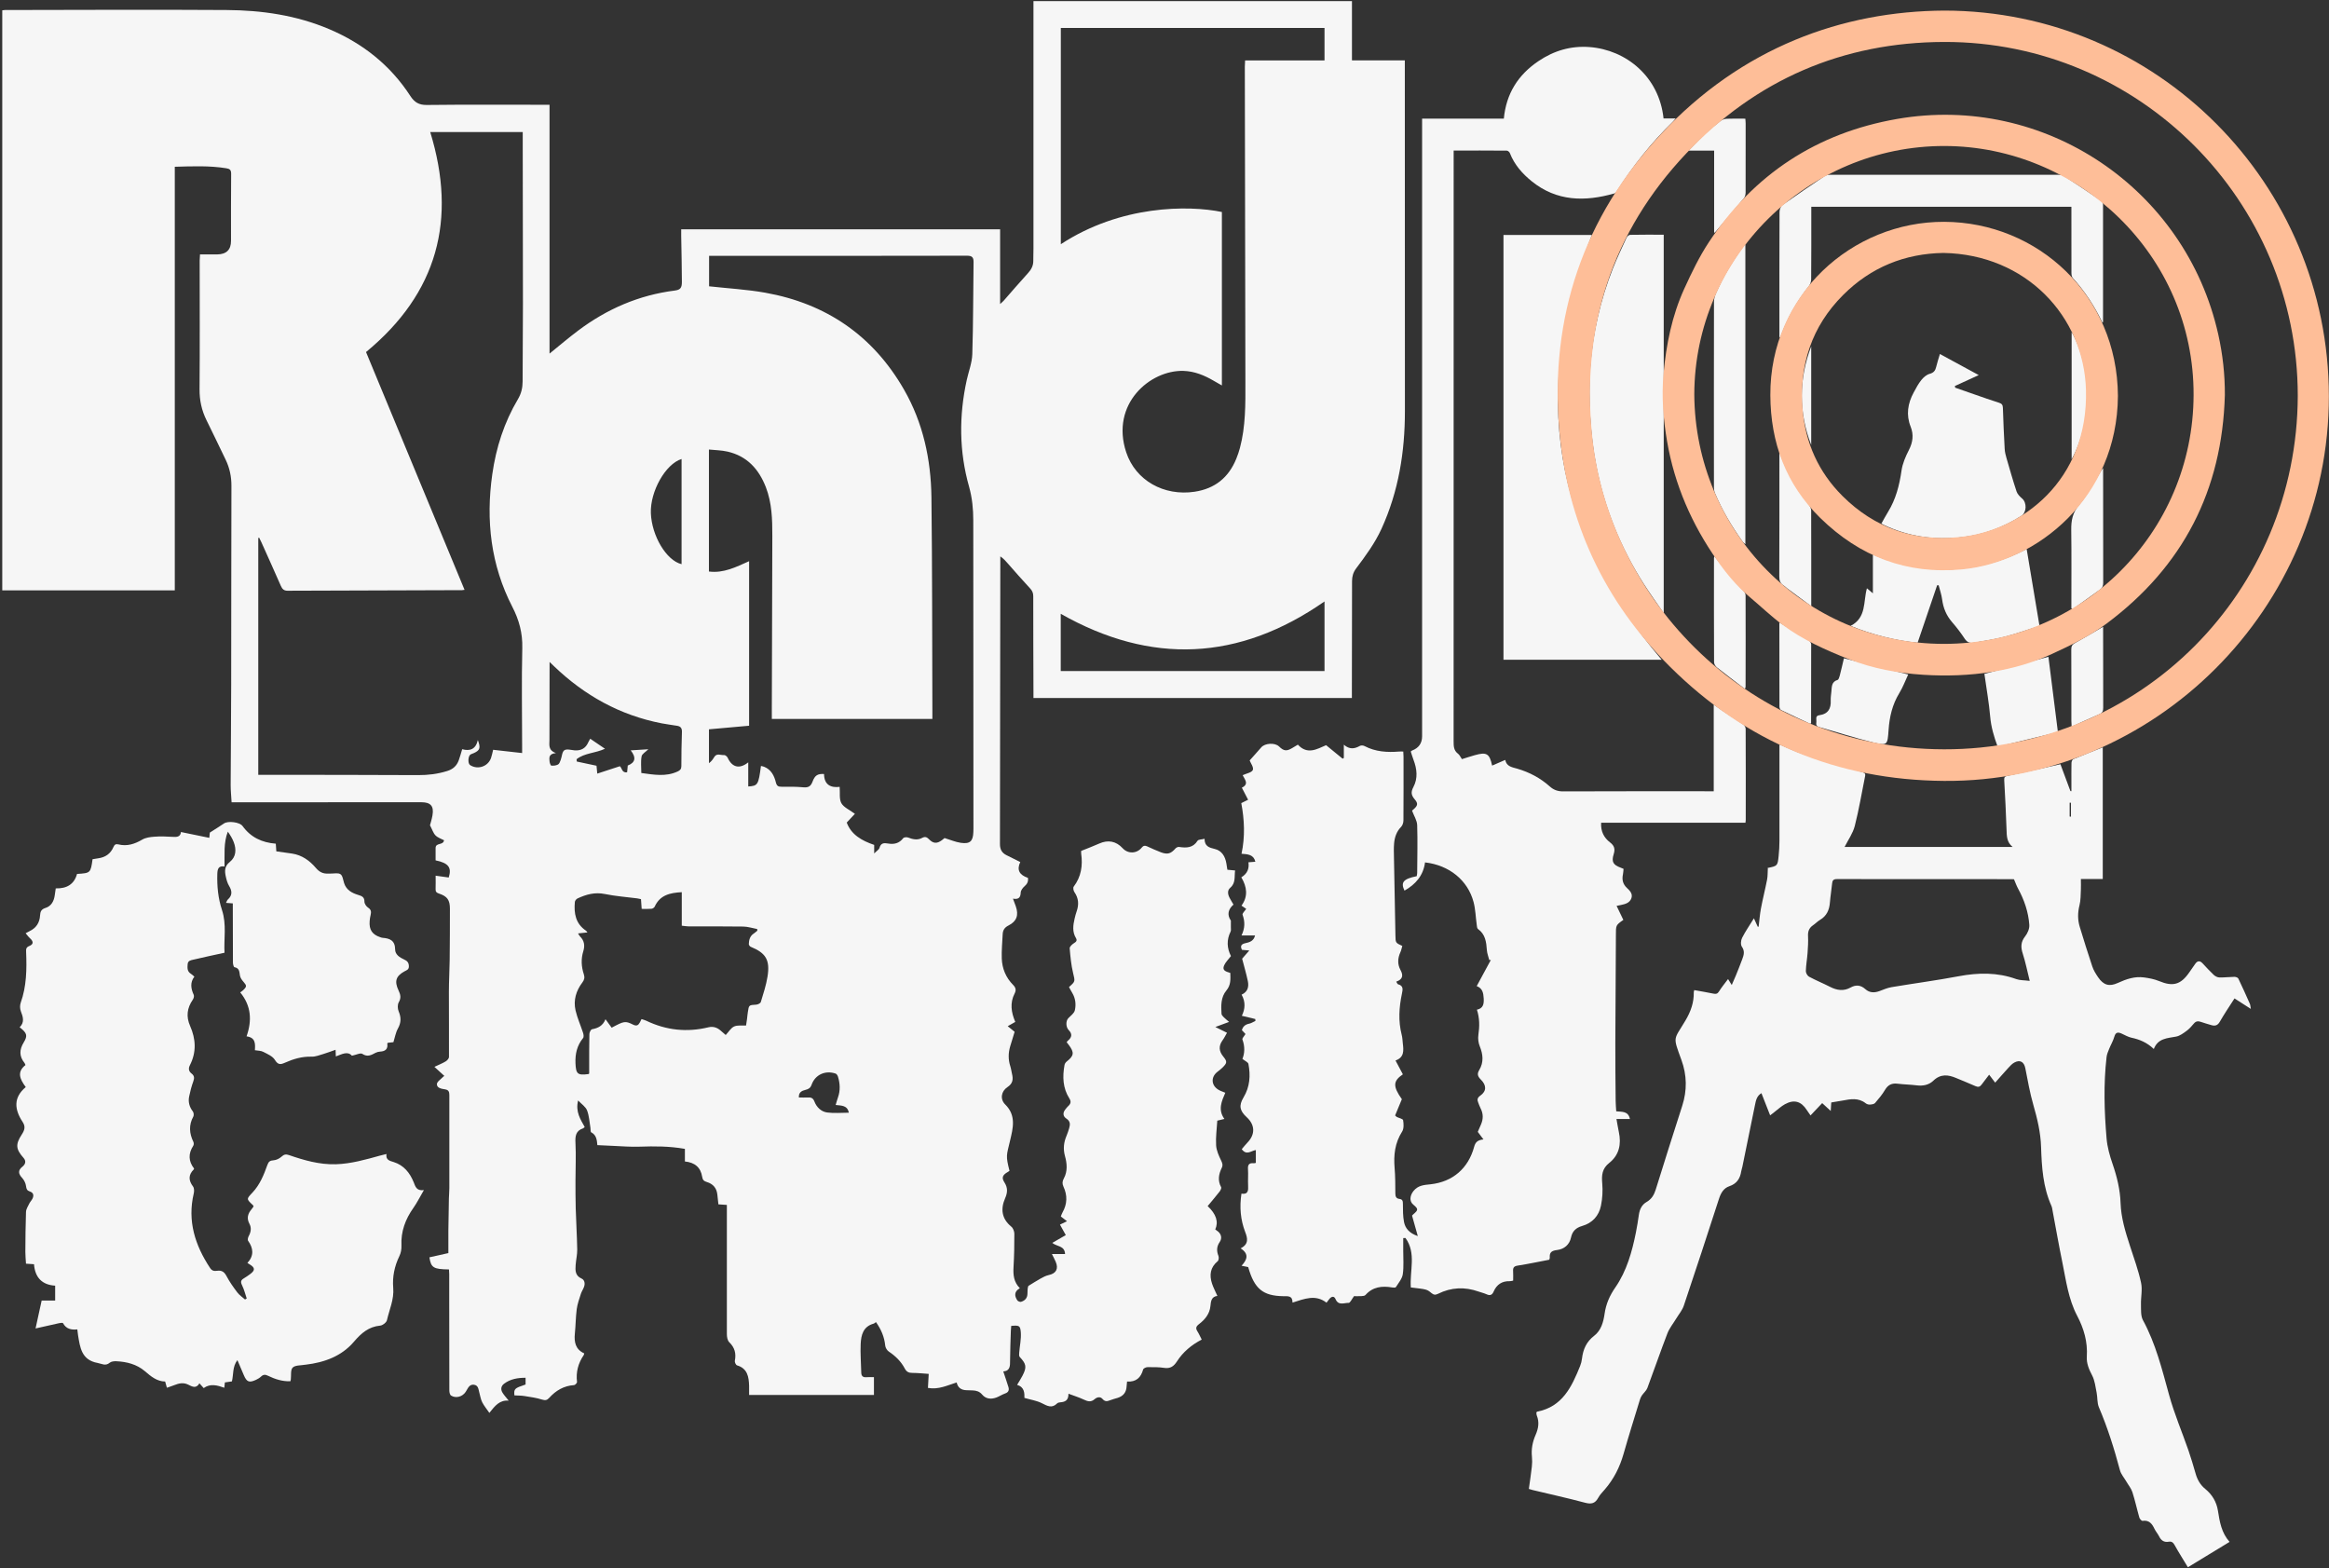 <svg width="961" height="647" viewBox="0 0 961 647" fill="none" xmlns="http://www.w3.org/2000/svg">
<rect x="0" y="0" width="961" height="647" fill="#333333" stroke="none"/>
<g clip-path="url(#clip0_1129_16822)">
<path d="M226.751 43.192V145.892C230.794 142.628 234.586 139.38 238.579 136.385C250.442 127.483 263.646 121.745 278.428 119.877C280.626 119.591 281.364 118.884 281.364 116.36C281.347 109.965 281.179 103.587 281.079 97.193C281.079 96.385 281.079 95.594 281.079 94.618H412.67V125.447C413.442 124.723 413.811 124.437 414.13 124.084C417.452 120.314 420.707 116.477 424.113 112.759C425.506 111.244 426.395 109.645 426.361 107.559C426.345 105.943 426.429 104.328 426.429 102.712C426.429 69.545 426.429 36.377 426.429 3.226V0.467H557.852V24.901H579.664C579.664 25.759 579.664 26.466 579.664 27.189C579.664 74.677 579.681 122.165 579.698 169.67C579.698 186.464 577.08 202.72 570.067 218.117C567.332 224.108 563.473 229.342 559.564 234.541C558.356 236.157 557.886 237.823 557.886 239.775C557.886 254.836 557.836 269.913 557.819 284.974C557.819 285.917 557.819 286.842 557.819 288.003H426.429C426.429 286.909 426.429 286.119 426.429 285.328C426.395 272.202 426.328 259.093 426.345 245.967C426.345 244.571 425.892 243.645 424.935 242.652C421.865 239.371 418.929 235.972 415.959 232.606C415.036 231.563 414.147 230.486 412.754 229.56C412.754 230.183 412.754 230.822 412.754 231.445C412.721 270.401 412.687 309.341 412.603 348.297C412.603 350.485 413.425 351.898 415.271 352.824C417.167 353.783 419.096 354.725 420.992 355.668C419.482 358.82 420.534 360.997 424.147 362.197C424.365 363.611 423.912 364.671 422.771 365.647C422.016 366.286 421.211 367.346 421.177 368.255C421.093 370.308 420.321 371.2 417.972 370.779C418.425 372.008 418.794 372.967 419.147 373.943C420.405 377.578 419.55 380.119 416.127 381.852C414.516 382.66 413.811 383.77 413.727 385.453C413.576 388.802 413.241 392.15 413.358 395.482C413.509 399.639 415.053 403.358 418.023 406.353C419.096 407.447 419.399 408.457 418.66 409.904C416.647 413.791 417.234 417.712 418.929 421.633C417.922 422.205 417.066 422.693 415.808 423.4C416.831 424.224 417.637 424.881 418.66 425.705C418.09 427.556 417.419 429.643 416.815 431.746C416.026 434.456 415.976 437.165 416.865 439.891C417.201 440.901 417.318 441.994 417.57 443.038C418.107 445.259 417.989 447.009 415.707 448.524C413.073 450.257 412.57 453.538 414.784 455.709C419.432 460.269 417.956 465.587 416.781 470.585C415.321 476.811 414.919 476.71 416.546 483.071C416.311 483.223 416.06 483.424 415.791 483.576C413.727 484.771 413.174 485.864 414.432 487.816C415.909 490.122 415.758 492.057 414.701 494.48C412.821 498.822 413.308 502.844 417.268 506.091C418.023 506.697 418.543 508.044 418.543 509.036C418.56 513.614 418.476 518.191 418.207 522.751C418.023 525.948 418.258 528.944 420.808 531.501C418.459 532.848 418.526 534.648 419.768 536.516C420.036 536.903 420.858 537.24 421.294 537.122C422.821 536.684 423.861 535.658 423.945 533.958C423.996 532.696 423.945 531.417 424.315 530.576C425.976 529.566 427.603 528.506 429.298 527.564C430.388 526.958 431.529 526.335 432.72 526.083C435.757 525.443 436.848 523.525 435.623 520.631C435.204 519.655 434.7 518.729 434.046 517.4C435.137 517.4 435.959 517.4 436.798 517.4C437.636 517.4 438.509 517.4 439.465 517.4C439.348 513.883 436.026 514.371 434.197 512.806C436.076 511.729 437.855 510.702 439.767 509.592C438.928 508.077 438.157 506.68 437.368 505.267C438.291 504.829 439.113 504.426 440.271 503.87C439.281 503.113 438.526 502.524 437.72 501.901C437.955 501.329 438.14 500.74 438.425 500.235C440.388 496.752 440.489 493.218 438.811 489.6C438.274 488.422 438.291 487.429 438.962 486.218C440.573 483.273 440.287 480.042 439.432 476.979C438.61 474.001 438.928 471.292 440.103 468.549C440.522 467.573 440.841 466.529 441.16 465.503C441.63 463.938 441.68 462.608 440.019 461.531C438.559 460.572 438.459 459.108 439.616 457.695C440.002 457.224 440.355 456.736 440.808 456.332C441.831 455.389 442.049 454.481 441.244 453.202C438.509 448.927 438.375 444.199 439.247 439.386C439.348 438.864 439.734 438.309 440.153 437.973C443.173 435.6 443.358 434.287 441.009 431.14C440.74 430.77 440.438 430.417 440.12 429.996C440.321 429.761 440.455 429.525 440.656 429.357C442.357 427.977 442.469 426.535 440.992 425.032C439.75 423.77 439.717 421.229 440.824 420.085C441.814 419.075 443.224 418.065 443.509 416.837C444.062 414.414 443.777 411.889 442.418 409.635C441.932 408.844 441.512 408.019 441.093 407.245C443.828 404.855 443.593 404.923 442.771 401.406C441.982 398.091 441.663 394.675 441.378 391.275C441.328 390.619 442.318 389.677 443.039 389.222C443.979 388.633 444.616 388.129 443.962 387.035C442.385 384.443 442.787 381.734 443.408 379.025C443.643 377.981 443.928 376.938 444.281 375.928C445.237 373.135 445.052 370.56 443.324 368.07C442.922 367.498 442.703 366.252 443.039 365.815C446.126 361.726 446.814 357.149 446.126 352.235C446.059 351.73 446.126 351.192 446.126 351.074C448.794 349.997 451.21 349.105 453.559 348.045C457.2 346.413 460.539 347.035 463.223 349.963C465.404 352.353 469.062 352.269 471.092 349.728C471.763 348.886 472.401 348.785 473.324 349.189C475.22 350.047 477.099 350.939 479.045 351.663C481.814 352.672 483.139 352.218 485.068 350.03C485.387 349.677 486.058 349.374 486.511 349.442C489.498 349.879 492.233 349.913 494.146 346.884C494.498 346.328 495.823 346.396 497.031 346.076C497.031 349.155 498.894 349.728 501.26 350.283C504.112 350.956 505.538 353.329 506.025 356.206C506.176 357.064 506.293 357.923 506.444 358.848C507.501 358.949 508.474 359.033 509.632 359.151C509.263 361.692 509.967 364.3 507.635 366.286C506.36 367.363 506.595 368.979 507.333 370.392C507.786 371.284 508.34 372.125 508.961 373.219C506.796 375.138 506.192 377.376 507.887 379.833C507.887 380.792 507.887 381.734 507.887 382.693C507.887 383.265 508.004 383.905 507.769 384.376C506.041 387.843 506.276 391.242 507.92 394.473C506.931 395.785 505.722 396.93 505.102 398.309C504.095 400.581 506.125 400.901 507.652 401.423C507.736 404.031 507.92 406.404 506.041 408.659C503.759 411.385 503.793 414.902 504.028 418.301C504.061 418.789 504.565 419.311 504.967 419.714C505.555 420.32 506.243 420.842 507.149 421.633C505.253 422.34 503.659 422.929 501.478 423.736C503.306 424.628 504.716 425.335 506.293 426.109C505.723 427.085 505.186 428.212 504.464 429.205C502.753 431.578 502.937 433.715 504.783 435.97C506.461 438.023 506.326 438.595 504.414 440.497C503.759 441.153 502.988 441.708 502.249 442.297C499.565 444.451 499.783 447.851 502.77 449.634C503.558 450.105 504.464 450.391 505.588 450.863C504.095 454.312 502.451 457.88 505.219 461.666C504.145 461.935 503.374 462.104 502.283 462.373C502.082 465.738 501.595 469.154 501.796 472.537C501.914 474.64 502.887 476.794 503.827 478.746C504.38 479.874 504.682 480.715 504.112 481.876C502.87 484.451 502.367 487.059 503.86 489.802C504.078 490.189 503.625 491.132 503.239 491.62C501.645 493.673 499.951 495.641 498.307 497.627C501.819 500.914 502.865 504.123 501.444 507.253C501.847 507.556 502.283 507.842 502.669 508.178C503.994 509.339 504.28 510.988 503.273 512.452C501.998 514.303 501.947 516.121 502.753 518.174C502.988 518.78 502.887 519.991 502.468 520.345C499.364 522.902 498.944 526.083 500.119 529.634C500.672 531.283 501.494 532.814 502.316 534.682C499.817 534.985 499.649 536.903 499.447 538.906C499.129 542.153 497.149 544.476 494.716 546.344C493.491 547.286 493.273 548.043 494.095 549.322C494.733 550.315 495.203 551.442 495.857 552.705C491.629 554.892 488.139 557.82 485.639 561.707C484.28 563.828 482.82 564.753 480.287 564.366C478.038 564.03 475.74 564.046 473.458 564.08C472.837 564.08 471.814 564.585 471.679 565.056C470.757 568.422 468.76 570.256 465.052 570.02C464.985 570.761 464.901 571.333 464.868 571.922C464.778 574.39 463.548 576 461.176 576.751C460.086 577.088 458.978 577.357 457.921 577.778C456.764 578.249 455.874 578.3 454.935 577.206C453.962 576.061 452.569 576.482 451.663 577.29C450.069 578.687 448.71 578.165 447.083 577.408C445.203 576.516 443.173 575.91 440.875 575.035C440.908 577.896 439.381 578.434 437.502 578.586C437.049 578.619 436.479 578.737 436.194 579.04C434.012 581.228 432.1 580.05 429.868 578.939C427.771 577.879 425.321 577.526 422.704 576.768C422.737 574.766 422.737 572.309 419.684 571.383C420.506 570.003 421.261 568.842 421.898 567.614C423.744 564.063 423.492 562.784 420.741 559.839C420.422 559.486 420.506 558.662 420.556 558.073C420.774 555.279 421.412 552.469 421.211 549.726C420.992 546.865 420.506 546.781 417.251 547.05C417.201 547.723 417.133 548.413 417.1 549.12C416.982 553.159 416.798 557.181 416.781 561.219C416.781 563.474 416.882 565.628 413.979 565.847C414.734 568.119 415.456 570.172 416.093 572.258C416.462 573.47 416.194 574.429 414.784 574.917C413.526 575.355 412.385 576.129 411.144 576.6C408.962 577.408 406.815 577.239 405.254 575.388C404.181 574.109 402.889 573.739 401.379 573.672C400.506 573.621 399.634 573.605 398.761 573.588C396.547 573.532 395.204 572.466 394.735 570.391C390.943 571.568 387.251 573.436 382.889 572.645C382.99 570.761 383.107 568.859 383.208 566.857C380.842 566.705 378.644 566.453 376.446 566.453C374.953 566.453 374.047 566.015 373.309 564.602C371.782 561.707 369.483 559.469 366.748 557.652C366.01 557.164 365.339 556.036 365.255 555.145C364.903 551.543 363.527 548.43 361.446 545.485C361.061 545.738 360.775 546.057 360.423 546.142C356.161 547.336 355.306 550.837 355.138 554.471C354.953 558.409 355.289 562.364 355.373 566.318C355.406 567.765 356.077 568.354 357.52 568.22C358.51 568.136 359.5 568.203 360.608 568.203V575.557H309.098C309.098 574.278 309.132 573.016 309.098 571.77C308.981 568.051 308.427 564.602 304.098 563.323C303.645 563.188 303.109 562.044 303.209 561.489C303.813 558.46 303.192 555.986 300.894 553.781C300.172 553.075 299.921 551.594 299.921 550.45C299.887 533.571 299.921 516.676 299.921 499.798C299.921 498.99 299.921 498.199 299.921 497.139C298.746 497.055 297.639 496.988 296.431 496.904C296.28 495.49 296.146 494.11 295.978 492.73C295.659 490.105 294.132 488.422 291.666 487.699C290.475 487.345 289.938 486.84 289.736 485.562C289.132 481.641 286.649 479.605 282.606 479.217V474.018C276.263 472.89 270.072 472.89 263.848 473.109C260.19 473.244 256.532 472.924 252.875 472.772C250.811 472.688 248.73 472.587 246.482 472.47C246.297 470.4 246.13 468.313 243.949 467.186C243.613 467.017 243.73 465.974 243.63 465.351C243.21 462.928 243.11 460.387 242.237 458.149C241.667 456.651 239.989 455.574 238.546 454.043C237.371 458.704 239.519 461.834 241.264 464.998C240.945 465.267 240.811 465.452 240.643 465.52C237.573 466.529 237.288 468.734 237.455 471.662C237.724 476.811 237.455 481.977 237.455 487.143C237.455 490.98 237.455 494.8 237.556 498.637C237.724 504.274 238.076 509.895 238.177 515.532C238.21 517.669 237.673 519.789 237.522 521.943C237.355 524.198 237.321 526.335 239.955 527.513C241.197 528.069 241.482 529.533 241.012 530.879C240.66 531.889 240.022 532.797 239.687 533.807C239.033 535.894 238.261 537.98 237.975 540.134C237.539 543.466 237.539 546.848 237.204 550.18C236.835 553.765 237.472 556.777 241.063 558.392C240.979 558.729 240.962 558.948 240.861 559.099C238.579 562.448 237.59 566.099 238.093 570.172C238.143 570.576 237.338 571.451 236.885 571.484C232.674 571.754 229.351 573.706 226.6 576.768C225.761 577.711 224.989 577.879 223.664 577.458C221.331 576.718 218.848 576.381 216.415 575.994C215.04 575.775 213.63 575.809 212.254 575.725C212.036 572.999 212.238 572.797 216.868 571.232V568.455C213.664 568.455 210.61 568.943 207.993 570.912C206.684 571.905 206.516 573.302 207.389 574.682C208.026 575.691 208.865 576.583 209.906 577.896C206.097 577.559 204.218 580.083 201.919 582.944C200.795 581.312 199.704 579.999 198.949 578.518C198.329 577.273 198.144 575.826 197.758 574.48C197.389 573.15 197.372 571.535 195.51 571.333C193.832 571.148 193.228 572.46 192.54 573.621C192.406 573.857 192.272 574.093 192.121 574.311C190.812 576.297 188.077 577.054 186.114 575.792C185.627 575.489 185.409 574.446 185.409 573.739C185.359 561.152 185.359 548.582 185.359 535.994C185.359 532.562 185.359 529.129 185.359 525.696C185.359 525.04 185.292 524.383 185.258 523.761C178.866 523.677 177.842 523.054 177.188 518.763C178.513 518.46 179.856 518.174 181.215 517.871C182.507 517.585 183.815 517.282 185.007 517.013C185.007 513.815 184.973 510.736 185.007 507.656C185.057 503.231 185.141 498.822 185.225 494.413C185.258 492.999 185.409 491.586 185.409 490.189C185.409 477.4 185.376 464.628 185.409 451.839C185.409 450.492 185.124 449.702 183.681 449.466C182.238 449.23 180.258 448.978 180.275 447.312C180.275 446.302 181.936 445.276 182.876 444.266C183.01 444.115 183.211 444.047 183.362 443.93C182.154 442.836 180.946 441.725 179.252 440.177C181.198 439.251 182.591 438.713 183.866 437.939C184.486 437.569 185.241 436.761 185.258 436.155C185.309 427.152 185.208 418.166 185.225 409.163C185.225 404.805 185.493 400.463 185.544 396.105C185.627 389.037 185.644 381.986 185.644 374.919C185.644 371.334 184.554 369.803 181.131 368.676C180.124 368.339 179.705 367.952 179.738 366.875C179.805 365.075 179.755 363.257 179.755 361.305C181.685 361.574 183.446 361.81 185.158 362.046C186.466 357.923 185.057 356.072 179.738 354.978C179.738 353.346 179.738 351.646 179.738 349.93C179.721 347.523 182.876 348.92 183.228 346.682C182.121 346.093 180.678 345.655 179.721 344.696C178.782 343.754 178.362 342.29 177.423 340.506C177.641 339.648 178.161 338.066 178.446 336.434C179.117 332.614 177.742 330.998 173.866 330.998C148.648 330.998 123.414 330.998 98.196 331.015C97.391 331.015 96.602 331.015 95.562 331.015C95.428 328.558 95.176 326.236 95.176 323.914C95.226 310.132 95.377 296.333 95.394 282.551C95.444 255.172 95.411 227.793 95.495 200.415C95.495 196.611 94.757 193.094 93.129 189.712C90.495 184.277 87.911 178.808 85.227 173.406C83.213 169.35 82.307 165.177 82.341 160.6C82.492 142.914 82.391 125.228 82.391 107.525C82.391 106.801 82.458 106.078 82.525 104.967C84.992 104.967 87.324 105.001 89.656 104.967C93.437 104.911 95.327 103.043 95.327 99.364C95.327 90.142 95.293 80.937 95.377 71.716C95.377 70.167 94.891 69.662 93.397 69.427C86.401 68.299 79.388 68.602 72.123 68.804V243.578H0.933V4.27C1.319 4.219 1.704 4.135 2.09 4.135C32.543 4.101 62.995 3.933 93.448 4.135C108.011 4.219 122.323 6.289 135.88 12.044C149.756 17.934 161.114 26.937 169.369 39.675C171.014 42.2 172.876 43.344 176.081 43.31C192.037 43.125 208.01 43.226 223.982 43.226H226.768L226.751 43.192ZM106.921 221.87C106.803 221.904 106.686 221.937 106.568 221.954V319.69C107.491 319.69 108.297 319.69 109.102 319.69C130.226 319.707 151.349 319.69 172.49 319.808C176.634 319.825 180.577 319.353 184.537 318.108C186.97 317.351 188.48 315.937 189.302 313.666C189.822 312.235 190.208 310.771 190.711 309.122C193.916 309.997 196.298 309.173 197.171 305.336C198.396 308.634 198.027 309.593 195.476 310.738C195.04 310.923 194.587 311.057 194.184 311.276C193.11 311.865 192.959 315.012 193.966 315.668C197.12 317.704 201.365 316.291 202.607 312.74C202.976 311.68 203.177 310.552 203.479 309.358C207.422 309.795 211.315 310.25 215.442 310.704C215.442 309.745 215.442 308.954 215.442 308.163C215.442 294.583 215.174 280.986 215.509 267.406C215.66 261.213 214.218 255.845 211.399 250.376C202.523 233.145 200.409 214.718 203.127 195.686C204.687 184.681 208.043 174.23 213.748 164.639C215.09 162.367 215.644 159.994 215.644 157.369C215.644 146.818 215.778 136.25 215.778 125.699C215.778 104.042 215.728 82.384 215.694 60.727C215.694 58.674 215.694 56.621 215.694 54.484H177.524C188.614 90.596 180.544 120.92 151.031 145.253C164.487 177.731 178.077 210.494 191.684 243.359C191.181 243.426 190.913 243.494 190.644 243.494C166.634 243.561 142.625 243.628 118.615 243.729C117.172 243.729 116.468 243.039 115.914 241.794C113.28 235.77 110.578 229.779 107.877 223.772C107.592 223.132 107.256 222.509 106.954 221.887L106.921 221.87ZM313.964 316.022C314.417 316.139 314.87 316.19 315.29 316.358C318.209 317.536 319.467 320.043 320.155 322.854C320.508 324.233 321.095 324.637 322.487 324.604C325.508 324.553 328.528 324.57 331.531 324.839C333.511 325.008 334.551 324.452 335.256 322.534C336.262 319.841 337.387 319.219 340.021 319.353C340.054 323.863 342.873 325.109 346.464 324.654C346.665 327.128 346.212 329.652 347.168 331.385C348.158 333.135 350.524 334.111 352.755 335.777C351.833 336.753 350.742 337.931 349.383 339.378C351.212 344.343 355.557 346.867 360.708 348.6V352.134C361.732 351.091 362.688 350.552 362.906 349.795C363.477 347.759 364.769 347.742 366.413 348.028C368.896 348.465 371.044 347.977 372.688 345.824C372.99 345.436 374.114 345.336 374.685 345.554C376.631 346.312 378.577 346.749 380.507 345.706C381.748 345.033 382.503 345.403 383.409 346.345C385.121 348.095 386.647 348.112 388.594 346.699C389.08 346.345 389.533 345.958 389.751 345.773C392.134 346.497 394.248 347.422 396.446 347.742C400.255 348.297 401.496 347.086 401.63 343.299C401.647 342.828 401.664 342.357 401.664 341.886C401.647 299.513 401.63 257.141 401.597 214.769C401.597 210.057 401.161 205.429 399.869 200.835C395.741 186.246 395.657 171.521 398.912 156.746C399.701 153.213 401.077 149.696 401.194 146.145C401.597 133.507 401.53 120.87 401.714 108.215C401.748 106.196 401.144 105.489 398.963 105.506C364.349 105.59 329.736 105.556 295.122 105.556C294.334 105.556 293.545 105.556 292.589 105.556V118.127C300.474 119.002 308.192 119.422 315.759 120.769C340.893 125.262 360.205 138.438 373.007 160.735C380.892 174.449 384.131 189.544 384.332 205.194C384.684 234.306 384.617 263.435 384.718 292.564C384.718 293.893 384.718 295.222 384.718 296.636H318.477C318.477 294.953 318.477 293.422 318.477 291.89C318.545 268.281 318.612 244.672 318.679 221.062C318.696 214.247 318.511 207.482 316.011 201.003C313.108 193.532 308.226 188.164 300.206 186.33C297.723 185.758 295.122 185.741 292.521 185.471V235.803C298.612 236.594 303.746 233.919 309.098 231.546V299.429C303.578 299.917 298.092 300.405 292.538 300.91V314.877C293.562 314.154 294.166 313.245 294.736 312.319C295.776 310.62 297.404 311.68 298.763 311.528C299.233 311.478 300.021 312.117 300.256 312.639C302.068 316.627 305.139 317.435 308.746 314.541V324.486C312.689 324.267 312.974 323.796 313.981 316.072L313.964 316.022ZM504.179 159.035C502.887 158.295 501.847 157.706 500.823 157.117C496.964 154.845 492.887 153.179 488.357 153.027C474.616 152.59 458.089 166.641 464.7 186.616C468.559 198.261 480.287 204.79 492.904 202.888C501.31 201.626 506.964 197.049 510.135 189.241C510.706 187.811 511.226 186.346 511.612 184.866C513.994 175.93 513.91 166.776 513.877 157.621C513.776 114.239 513.709 70.874 513.642 27.492C513.642 26.701 513.709 25.927 513.759 24.934H546.527V11.523H437.72V100.76C462.368 84.606 490.337 84.606 504.179 87.466V159.018V159.035ZM238.512 385.116C238.915 385.739 239.083 386.109 239.351 386.379C241.113 388.129 241.398 390.148 240.677 392.487C239.687 395.667 239.871 398.882 240.912 402.012C241.331 403.307 241.113 404.283 240.308 405.343C237.707 408.776 236.516 412.697 237.489 416.904C238.227 420.068 239.603 423.097 240.61 426.21C240.811 426.849 240.945 427.876 240.593 428.297C238.093 431.342 237.304 434.826 237.455 438.646C237.64 443.122 238.328 443.745 242.774 443.156C242.891 443.156 242.992 443.004 243.11 442.92C243.11 441.994 243.11 441.052 243.11 440.127C243.11 435.633 243.093 431.124 243.194 426.631C243.21 425.941 243.798 424.746 244.284 424.662C246.767 424.207 248.781 423.231 249.838 420.522C250.844 421.919 251.633 422.979 252.388 424.022C257.438 421.313 257.975 421.128 261.197 422.743C262.69 423.484 263.395 423.029 264.049 421.801C264.267 421.397 264.452 420.976 264.703 420.472C265.425 420.707 266.079 420.859 266.666 421.145C274.904 425.099 283.444 426.008 292.32 423.854C294.199 423.4 295.894 423.905 297.354 425.217C298.125 425.924 298.931 426.597 299.451 427.035C300.693 425.722 301.582 424.123 302.924 423.517C304.317 422.895 306.129 423.215 307.84 423.114C307.974 422.239 308.125 421.33 308.243 420.404C308.36 419.479 308.427 418.536 308.578 417.594C309.015 414.632 309.031 414.7 312.001 414.515C312.689 414.481 313.763 413.959 313.931 413.421C314.988 409.954 316.128 406.488 316.699 402.92C317.79 396.055 316.011 393.211 309.753 390.636C309.384 390.485 308.964 389.879 308.981 389.509C309.031 387.792 309.451 386.177 311.045 385.15C311.565 384.814 312.018 384.376 312.504 383.989L312.437 383.316C310.525 382.962 308.612 382.323 306.682 382.289C299.166 382.172 291.666 382.239 284.149 382.222C283.26 382.222 282.354 382.037 281.314 381.936V368.104C276.532 368.356 272.337 369.248 270.156 374.044C269.955 374.464 269.334 374.902 268.864 374.952C267.556 375.07 266.213 375.003 264.77 375.003C264.67 373.573 264.586 372.31 264.485 370.981C263.915 370.863 263.411 370.729 262.891 370.661C258.445 370.072 253.948 369.769 249.552 368.861C245.459 368.019 241.868 369.029 238.294 370.695C237.808 370.931 237.254 371.604 237.204 372.109C236.767 376.82 237.489 381.128 241.818 384.006C242.002 384.14 242.12 384.376 242.388 384.713C241.079 384.847 239.972 384.965 238.563 385.116H238.512ZM546.527 276.863V248.155C511.209 272.74 474.951 274.373 437.687 253.254V276.863H546.527ZM249.62 308.937C245.559 310.805 241.163 310.67 237.908 313.245C237.942 313.565 237.959 313.884 237.992 314.204C240.677 314.776 243.361 315.348 246.13 315.937C246.23 316.897 246.314 317.856 246.448 319.185C249.703 318.125 252.656 317.149 255.76 316.139C256.666 316.812 256.549 318.983 258.764 318.647C258.864 317.671 258.948 316.762 259.032 315.853C262.186 314.63 262.589 312.544 260.24 309.593C262.723 309.442 265.039 309.29 267.522 309.139C266.415 310.25 264.921 311.04 264.737 312.067C264.334 314.255 264.619 316.577 264.619 318.933C269.787 319.639 274.737 320.565 279.602 318.31C280.626 317.839 281.146 317.317 281.146 316.089C281.146 311.377 281.213 306.665 281.381 301.97C281.431 300.439 280.827 299.699 279.434 299.463C277.32 299.11 275.19 298.857 273.092 298.453C255.861 295.138 241.197 286.96 228.596 274.878C228.11 274.406 227.607 273.918 226.768 273.111C226.768 274.406 226.768 275.13 226.768 275.854C226.751 285.664 226.717 295.492 226.717 305.302C226.717 307.288 226.08 309.509 229.402 310.721C226.331 311.007 226.633 312.656 226.751 314.103C226.801 314.743 227.17 315.836 227.489 315.887C228.395 315.988 229.469 315.853 230.257 315.433C230.794 315.146 231.096 314.255 231.348 313.565C231.868 312.202 231.902 310.216 232.858 309.56C233.814 308.887 235.677 309.475 237.137 309.593C239.788 309.778 241.667 308.735 242.74 306.261C242.925 305.841 243.177 305.47 243.546 304.797C245.576 306.16 247.489 307.456 249.636 308.937H249.62ZM281.23 189.375C274.569 191.462 268.243 202.77 268.562 211.706C268.915 221.113 274.971 231.26 281.23 232.774V189.392V189.375ZM344.819 455.894C345.188 454.666 345.44 453.69 345.776 452.764C346.782 449.92 346.631 447.076 345.776 444.249C345.625 443.744 345.222 443.105 344.802 442.954C340.541 441.506 336.363 443.391 334.887 447.548C334.4 448.911 333.611 449.365 332.37 449.668C330.843 450.038 329.484 450.678 329.635 452.815C330.944 452.815 332.152 452.882 333.343 452.815C334.668 452.731 335.491 453.017 336.044 454.464C336.95 456.837 338.829 458.671 341.313 459.007C344.215 459.394 347.202 459.091 350.239 459.091C349.668 456.012 347.235 456.18 344.836 455.911L344.819 455.894Z" fill="#F6F6F6"/>
<path d="M582.146 531.232C581.609 524.316 584.495 517.063 579.931 510.786C579.629 510.786 579.31 510.803 579.008 510.82C579.008 512.503 579.008 514.186 579.008 515.885C578.991 519.183 579.293 522.515 578.824 525.746C578.538 527.631 577.045 529.347 575.971 531.064C575.804 531.333 574.965 531.283 574.478 531.199C570.284 530.475 566.458 530.896 563.421 534.312C563.086 534.682 562.314 534.732 561.743 534.766C560.552 534.833 559.344 534.783 558.707 534.783C557.784 535.994 557.113 537.576 556.492 537.559C554.663 537.492 552.28 538.822 551.089 536.028C550.502 534.648 549.495 534.833 548.589 535.86C548.203 536.314 547.868 536.802 547.348 537.475C542.818 533.941 538.187 535.91 533.321 537.442C533.338 534.48 531.408 534.833 529.563 534.8C521.107 534.682 517.566 531.754 515.033 522.785C514.261 522.633 513.439 522.465 512.281 522.229C514.613 519.772 515.503 517.366 511.912 515.061C515.385 513.294 514.781 510.871 513.808 508.346C511.862 503.281 511.409 498.065 512.248 492.495C515.083 492.915 515.1 491.115 514.999 489.045C514.882 486.824 515.1 484.602 514.949 482.381C514.815 480.53 515.452 479.756 517.281 479.941C517.533 479.975 517.801 479.874 518.187 479.806V474.506C516.274 474.758 514.345 476.895 512.382 474.135C513.137 473.26 513.909 472.268 514.764 471.376C517.986 468.044 517.868 464.106 514.446 460.976C511.56 458.317 511.056 456.214 513.103 452.798C515.738 448.423 516.04 443.778 515.133 438.982C514.999 438.259 513.707 437.737 512.65 436.896C513.59 434.624 513.741 431.797 512.65 428.885C512.466 428.414 513.389 427.522 513.925 426.631C513.556 426.244 513.036 425.688 512.432 425.049C512.852 423.501 513.842 422.676 515.469 422.356C516.358 422.171 517.164 421.599 518.019 421.212C518.003 420.96 517.969 420.69 517.952 420.438C516.19 420.017 514.429 419.58 512.415 419.109C513.791 416.315 513.993 413.353 512.315 410.392C514.915 409.214 515.368 407.093 514.882 404.754C514.211 401.608 513.305 398.528 512.533 395.55C513.405 394.54 514.278 393.564 515.486 392.167C514.026 392.033 513.271 391.965 512.466 391.898C511.66 390.35 512.181 389.525 513.791 389.172C515.587 388.785 517.331 388.28 517.868 385.958H512.281C513.707 382.996 513.758 380.27 512.717 377.426C512.516 376.904 513.623 375.895 514.211 374.986C513.59 374.565 513.053 374.195 512.264 373.657C515.066 369.854 514.529 365.899 512.197 361.978C514.68 360.48 515.519 358.394 515.133 355.769C516.191 355.685 517.046 355.617 517.986 355.55C517.281 352.571 514.949 352.454 512.281 352.252C513.791 345.235 513.489 338.251 512.18 331.352C513.17 330.864 513.942 330.493 514.999 329.972C514.127 328.272 513.305 326.707 512.415 324.991C515.587 323.459 513.506 321.507 512.751 319.841C514.278 319.118 516.492 318.764 516.946 317.687C517.382 316.627 516.039 314.81 515.637 313.75C517.298 311.865 518.892 310.149 520.419 308.365C521.945 306.581 526.056 306.329 527.767 307.995C529.731 309.896 530.855 310.031 533.204 308.634C533.942 308.197 534.68 307.742 535.536 307.237C539.495 311.579 543.522 309.004 547.18 307.456C549.596 309.425 551.794 311.226 553.992 313.026L554.495 312.723V307.254C556.894 309.358 558.975 308.954 561.139 307.742C561.626 307.473 562.532 307.54 563.052 307.826C567.582 310.199 572.398 310.485 577.347 310.081C577.867 310.031 578.387 310.081 579.025 310.081C579.059 310.906 579.126 311.562 579.126 312.218C579.126 320.969 579.159 329.702 579.092 338.453C579.092 339.362 578.757 340.506 578.153 341.129C576.24 343.081 575.451 345.453 575.233 348.028C575.065 349.963 575.149 351.915 575.183 353.867C575.367 364.553 575.585 375.238 575.787 385.924C575.837 389.004 575.82 389.004 578.622 390.283C578.371 391.124 578.22 392.049 577.834 392.874C576.71 395.348 576.575 397.838 577.884 400.228C579.126 402.499 578.79 404.098 576.122 405.024C576.441 405.512 576.592 406.033 576.861 406.101C579.126 406.706 578.84 408.187 578.471 409.971C577.28 415.608 576.911 421.279 578.371 426.95C578.673 428.111 578.706 429.34 578.84 430.535C579.176 433.412 579.478 436.273 575.82 437.552C576.928 439.622 577.884 441.439 578.857 443.256C574.797 446.016 574.663 448.17 578.438 453.521C577.448 455.911 576.525 458.149 575.653 460.236C576.139 460.673 576.223 460.791 576.324 460.841C577.246 461.296 578.857 461.616 578.958 462.188C579.21 463.702 579.31 465.671 578.555 466.866C575.552 471.561 574.998 476.575 575.451 481.944C575.753 485.427 575.72 488.927 575.753 492.427C575.753 493.689 576.106 494.514 577.431 494.665C578.757 494.817 578.874 495.591 578.874 496.769C578.874 499.243 578.874 501.767 579.327 504.173C579.847 506.865 581.575 508.818 585.015 509.995C584.159 506.95 583.438 504.392 582.649 501.565C582.649 501.565 582.884 501.245 583.186 500.993C585.283 499.209 585.283 498.805 583.152 497.021C581.407 495.574 581.81 493.218 583.186 491.468C585.149 488.978 587.615 488.927 590.317 488.624C599.444 487.615 605.887 482.045 608.286 473.109C608.806 471.191 609.763 470.366 612.112 470.114C611.424 469.188 610.719 468.263 609.763 467C610.048 466.361 610.534 465.217 611.038 464.072C612.061 461.784 612.095 459.529 610.92 457.274C610.551 456.567 610.3 455.793 609.998 455.053C609.477 453.824 609.494 452.966 610.82 452.041C613.387 450.24 613.471 447.834 611.004 445.394C609.679 444.081 609.427 443.038 610.367 441.489C612.296 438.275 611.944 435.028 610.568 431.645C609.998 430.249 609.796 428.498 610.014 426.984C610.518 423.534 610.568 420.169 609.41 416.584C611.994 416.063 612.347 414.262 612.212 411.957C612.078 409.752 611.776 407.783 609.326 406.858C611.357 403.105 613.269 399.571 615.165 396.054C614.947 396.071 614.729 396.088 614.511 396.105C614.175 394.759 613.622 393.429 613.521 392.049C613.286 388.684 612.917 385.487 609.847 383.299C609.444 383.013 609.41 382.121 609.326 381.498C608.89 378.385 608.823 375.171 608.018 372.142C605.635 363.173 597.968 356.963 588.001 355.819C587.313 361.187 584.142 364.873 579.528 367.464C577.867 364.031 579.042 362.618 584.562 361.507C584.629 361.103 584.763 360.666 584.763 360.211C584.797 353.615 584.981 347.018 584.763 340.439C584.696 338.503 583.438 336.619 582.649 334.482C582.615 334.515 582.901 334.229 583.203 333.977C584.998 332.412 585.25 331.537 583.706 329.753C582.297 328.104 582.112 326.774 583.169 324.789C585.132 321.12 584.679 317.25 583.236 313.464C582.817 312.353 582.481 311.192 582.112 310.081C582.364 309.879 582.498 309.711 582.666 309.661C585.417 308.617 586.793 306.654 586.793 303.771C586.793 219.817 586.793 135.863 586.793 51.926C586.793 51 586.793 50.075 586.793 48.947H620.518C621.491 38.649 626.373 30.908 634.796 25.22C641.222 20.879 648.185 18.843 655.886 19.415C670.953 20.559 684.594 31.581 686.422 48.863H691.439C690.785 49.604 690.466 50.008 690.114 50.361C681.372 58.859 673.872 68.35 667.312 78.615C667.01 79.103 666.557 79.675 666.07 79.826C653.973 83.259 642.363 83.141 632.027 74.795C628.135 71.648 624.863 67.946 623.001 63.15C622.833 62.713 622.179 62.157 621.759 62.157C614.528 62.09 607.296 62.107 599.813 62.107C599.813 63.201 599.813 64.126 599.813 65.035C599.813 145.287 599.813 225.538 599.796 305.79C599.796 307.793 599.796 309.627 601.625 310.99C602.28 311.478 602.632 312.387 603.219 313.211C604.981 312.673 606.743 312.084 608.538 311.579C613.437 310.199 614.612 310.906 615.685 315.887C617.414 315.13 619.125 314.389 621.105 313.531C621.608 316.274 623.94 316.543 626.038 317.149C631.054 318.613 635.584 321.002 639.494 324.503C641.071 325.916 642.749 326.522 644.93 326.522C664.778 326.438 684.644 326.471 704.493 326.471H707.127V290.729C708.503 291.688 709.476 292.412 710.499 293.085C713.402 295.004 716.338 296.871 719.19 298.84C719.727 299.21 720.298 300.052 720.298 300.674C720.365 313.262 720.348 325.832 720.331 338.419C720.331 338.688 720.264 338.941 720.214 339.463H660.668C660.45 343.03 661.842 345.638 664.326 347.557C666.121 348.937 666.523 350.266 665.836 352.454C664.846 355.6 665.668 356.863 668.721 357.99C669.091 358.125 669.443 358.293 669.913 358.478C669.829 359.235 669.829 359.992 669.678 360.699C669.191 362.904 669.594 364.755 671.322 366.37C672.463 367.447 673.772 368.709 673.168 370.544C672.496 372.529 670.684 373 668.872 373.387C668.352 373.488 667.832 373.589 667.044 373.758C668 375.76 668.923 377.662 669.829 379.546C666.641 381.768 666.775 381.768 666.758 385.924C666.725 400.716 666.557 415.524 666.523 430.316C666.49 438.259 666.591 446.184 666.658 454.127C666.658 455.541 666.809 456.937 666.893 458.519C669.174 458.789 671.859 458.317 672.547 461.7H666.993C667.346 463.618 667.597 465.335 667.966 467.034C669.057 472.049 668.117 476.559 664.04 479.79C661.071 482.129 660.819 484.821 661.121 488.237C661.389 491.266 661.205 494.447 660.601 497.425C659.745 501.649 657.044 504.627 652.799 505.839C650.299 506.563 648.789 507.959 648.235 510.584C647.598 513.613 645.366 515.397 642.48 515.751C640.282 516.02 639.292 516.693 639.477 518.914C639.494 519.167 639.343 519.419 639.259 519.756C634.913 520.58 630.584 521.506 626.222 522.179C624.611 522.431 624.242 523.104 624.343 524.535C624.427 525.797 624.36 527.059 624.36 528.371C623.739 528.489 623.353 528.624 622.967 528.607C619.779 528.506 617.565 529.987 616.323 532.864C615.685 534.362 614.796 534.665 613.353 533.992C612.33 533.521 611.189 533.285 610.115 532.898C604.394 530.862 598.79 531.114 593.337 533.824C592.313 534.329 591.592 534.295 590.669 533.521C588.723 531.905 588.656 531.973 582.196 531.199L582.146 531.232Z" fill="#F6F6F6"/>
<path d="M919.945 636.187C914.089 639.755 908.602 643.087 902.78 646.637C900.901 643.524 899.022 640.596 897.344 637.567C896.74 636.473 896.119 635.884 894.895 636.103C892.965 636.44 891.74 635.615 890.901 633.899C890.365 632.822 889.526 631.896 889.005 630.819C887.999 628.699 886.791 627.083 884.056 627.487C883.687 627.538 882.898 626.696 882.747 626.141C881.741 622.658 880.985 619.09 879.878 615.657C879.358 614.059 878.2 612.696 877.345 611.215C876.455 609.684 875.163 608.236 874.727 606.57C872.378 597.736 869.643 589.053 866.053 580.622C865.281 578.805 865.516 576.566 865.113 574.564C864.627 572.174 864.375 569.6 863.268 567.496C861.942 564.972 860.885 562.482 861.07 559.671C861.456 553.63 859.862 548.161 857.077 542.86C853.452 535.978 852.496 528.287 850.969 520.816C849.526 513.782 848.285 506.697 846.959 499.63C846.825 498.906 846.741 498.132 846.439 497.476C842.983 489.752 842.463 481.506 842.194 473.21C842.01 467.253 840.634 461.532 838.99 455.827C837.563 450.88 836.691 445.764 835.684 440.699C835.164 438.107 833.503 437.114 831.137 438.41C830.181 438.932 829.392 439.841 828.621 440.665C826.842 442.584 825.148 444.569 823.252 446.69C822.379 445.545 821.607 444.519 820.768 443.408C819.628 444.906 818.604 446.218 817.614 447.548C816.96 448.423 816.238 448.625 815.181 448.154C812.547 446.976 809.863 445.932 807.212 444.805C803.839 443.358 800.718 443.021 797.749 445.882C795.886 447.682 793.42 448.137 790.803 447.8C788.202 447.48 785.584 447.447 782.984 447.127C780.652 446.841 779.058 447.565 777.816 449.651C776.658 451.603 775.182 453.387 773.689 455.103C773.269 455.591 772.263 455.692 771.524 455.743C770.971 455.776 770.266 455.558 769.83 455.204C766.843 452.848 763.571 453.454 760.249 454.094C758.739 454.38 757.212 454.599 755.619 454.868C755.551 455.945 755.484 456.938 755.4 458.368C754.125 457.207 753.085 456.248 751.877 455.137C750.333 456.769 748.79 458.385 747.062 460.219C746.458 459.361 745.971 458.688 745.518 457.981C743.219 454.38 740.283 453.522 736.508 455.591C734.948 456.45 733.606 457.729 732.163 458.822C731.626 459.226 731.106 459.63 730.401 460.185C729.763 458.587 729.193 457.123 728.622 455.659C728.035 454.161 727.448 452.663 726.81 451.031C724.881 452.175 724.528 454.043 724.159 455.861C722.414 464.342 720.703 472.84 718.958 481.321C718.824 481.977 718.572 482.617 718.472 483.273C718.002 486.285 716.626 488.389 713.556 489.432C711.19 490.24 710.049 492.259 709.277 494.666C704.529 509.356 699.713 524.013 694.797 538.653C694.16 540.572 692.751 542.221 691.677 543.988C690.435 546.041 688.858 547.959 688.002 550.164C685.133 557.618 682.549 565.174 679.747 572.662C679.311 573.807 678.221 574.682 677.499 575.725C677.13 576.264 676.862 576.886 676.66 577.509C674.395 584.964 672.046 592.385 669.915 599.873C668.355 605.342 665.889 610.239 662.181 614.53C661.207 615.641 660.134 616.734 659.446 618.013C658.171 620.352 656.577 620.689 654.043 620.016C646.862 618.097 639.597 616.499 632.366 614.766C631.862 614.648 631.359 614.463 630.839 614.311C631.275 611.198 631.745 608.152 632.08 605.106C632.231 603.777 632.248 602.414 632.114 601.085C631.778 597.921 632.366 594.909 633.624 592.031C634.782 589.389 635.235 586.798 634.127 584.038C633.96 583.634 633.993 583.129 633.943 582.742C634.127 582.574 634.228 582.439 634.329 582.422C644.698 580.403 648.523 572.191 651.979 563.643C652.382 562.65 652.651 561.573 652.768 560.53C653.221 556.726 654.597 553.58 657.801 551.123C660.637 548.952 661.61 545.485 662.097 542.036C662.667 538.031 664.194 534.531 666.526 531.182C671.224 524.383 673.405 516.525 675.016 508.515C675.503 506.075 675.888 503.618 676.241 501.161C676.576 498.923 677.466 497.038 679.496 495.877C681.476 494.733 682.516 493 683.187 490.829C686.778 479.285 690.418 467.775 694.126 456.264C696.173 449.887 696.089 443.627 693.791 437.316C690.133 427.287 690.586 429.29 695.485 421.01C697.633 417.375 698.992 413.623 698.891 409.399C698.891 409.147 699.009 408.894 699.093 408.507C701.777 408.995 704.411 409.433 707.029 409.971C708.086 410.19 708.69 410.055 709.311 409.046C710.401 407.296 711.744 405.697 713.035 403.947C713.505 404.704 713.908 405.36 714.562 406.404C715.233 404.889 715.77 403.694 716.257 402.483C717.163 400.245 718.069 398.007 718.908 395.735C719.545 394.035 720.032 392.437 718.74 390.602C718.17 389.795 718.304 387.977 718.824 386.968C720.166 384.309 721.878 381.852 723.706 378.89C724.428 380.506 724.847 381.431 725.284 382.357C725.401 382.357 725.518 382.357 725.653 382.34C725.955 379.866 726.139 377.359 726.592 374.902C727.347 370.88 728.371 366.909 729.143 362.904C729.428 361.44 729.344 359.925 729.461 357.973C729.126 358.293 729.21 358.142 729.31 358.125C733.438 357.283 733.488 357.283 733.908 353.161C734.126 351.091 734.243 349.004 734.243 346.918C734.277 334.465 734.243 322.029 734.243 309.577C734.243 308.853 734.243 308.113 734.243 307.17C737.783 308.617 741.072 310.233 744.528 311.344C752.364 313.868 760.266 316.156 768.152 318.512C769.041 318.781 769.847 318.933 769.595 320.178C768.202 327.061 767.061 334.011 765.316 340.809C764.545 343.821 762.582 346.547 761.122 349.442H830.433C827.983 347.422 828.033 344.881 827.95 342.307C827.715 335.525 827.379 328.743 826.993 321.962C826.926 320.7 827.161 320.346 828.503 320.077C835.651 318.63 842.748 316.964 850.181 315.315C851.473 318.798 852.899 322.601 854.308 326.404C854.442 326.404 854.577 326.421 854.711 326.438C854.711 325.445 854.711 324.452 854.711 323.46C854.711 320.565 854.677 317.671 854.744 314.776C854.744 314.238 855.08 313.397 855.466 313.228C859.442 311.562 863.469 310.014 867.647 308.348V362.668H858.62C858.62 364.334 858.687 365.731 858.62 367.111C858.503 369.248 858.57 371.452 858.05 373.505C857.278 376.551 857.261 379.496 858.167 382.458C859.828 387.91 861.523 393.362 863.335 398.764C863.855 400.329 864.778 401.81 865.717 403.19C867.932 406.437 870.281 407.195 873.855 405.562C877.345 403.964 880.851 402.752 884.71 403.291C886.808 403.577 888.955 403.981 890.901 404.788C896.589 407.144 899.811 406.303 903.334 401.221C904.14 400.06 904.962 398.915 905.75 397.754C906.656 396.425 907.646 396.206 908.821 397.451C910.331 399.067 911.824 400.716 913.435 402.23C914.039 402.786 914.961 403.274 915.75 403.291C917.814 403.341 919.894 403.072 921.975 403.038C922.528 403.038 923.384 403.324 923.585 403.745C925.246 407.195 926.807 410.678 928.35 414.178C928.552 414.633 928.552 415.188 928.753 416.265C926.27 414.666 924.223 413.354 922.008 411.94C919.911 415.222 917.797 418.318 915.935 421.566C915.045 423.114 913.988 423.4 912.478 422.962C911.002 422.525 909.508 422.104 908.066 421.599C906.925 421.212 906.052 421.33 905.23 422.323C904.324 423.4 903.368 424.494 902.244 425.318C900.918 426.294 899.458 427.405 897.915 427.691C894.274 428.381 890.415 428.364 888.72 432.807C885.851 430.097 882.814 428.852 879.475 428.145C878.066 427.842 876.757 427.035 875.415 426.446C873.972 425.806 872.965 425.806 872.429 427.725C871.942 429.441 870.986 431.023 870.315 432.689C869.878 433.799 869.358 434.927 869.224 436.088C867.932 447.295 868.268 458.519 869.224 469.727C869.526 473.294 870.533 476.862 871.707 480.261C873.519 485.511 874.811 490.829 874.996 496.382C875.214 502.507 876.992 508.279 878.871 514.034C880.516 519.066 882.328 524.081 883.452 529.247C884.073 532.107 883.334 535.237 883.418 538.233C883.469 540.404 883.267 542.894 884.224 544.678C889.526 554.421 892.109 565.023 895.029 575.574C897.16 583.314 900.348 590.769 902.982 598.358C904.072 601.522 905.029 604.753 905.952 607.967C906.673 610.491 907.864 612.645 909.945 614.328C912.797 616.667 914.592 619.646 915.18 623.348C915.884 627.874 916.622 632.401 919.995 636.204L919.945 636.187ZM831.037 362.786C831.037 362.786 830.567 362.736 830.164 362.736C806.088 362.736 782.011 362.736 757.934 362.702C756.491 362.702 756.088 363.274 755.971 364.553C755.719 367.161 755.266 369.753 755.065 372.361C754.83 375.441 753.739 377.914 750.971 379.547C749.948 380.152 749.092 381.078 748.102 381.751C746.491 382.845 745.938 384.258 746.038 386.227C746.156 388.566 746.005 390.922 745.837 393.261C745.652 395.735 745.199 398.192 745.132 400.665C745.115 401.456 745.787 402.617 746.474 402.988C749.293 404.502 752.28 405.714 755.149 407.178C757.951 408.608 760.719 409.046 763.588 407.447C765.786 406.219 767.783 406.404 769.679 408.103C771.424 409.668 773.404 409.685 775.518 408.911C777.145 408.305 778.773 407.582 780.467 407.296C789.712 405.747 799.024 404.519 808.218 402.786C816.289 401.271 824.141 401.137 831.959 403.964C833.453 404.502 835.181 404.418 837.513 404.704C836.473 400.565 835.768 396.947 834.644 393.48C833.772 390.821 833.788 388.667 835.6 386.362C836.607 385.1 837.446 383.181 837.345 381.633C836.976 376.299 835.248 371.267 832.664 366.556C832.077 365.479 831.674 364.301 831.02 362.786H831.037ZM853.989 336.888C854.174 336.905 854.358 336.939 854.526 336.955V331.2C854.342 331.2 854.157 331.2 853.989 331.2V336.888Z" fill="#F6F6F6"/>
<path d="M23.061 366.538C27.558 366.656 30.611 364.856 31.786 360.581C37.356 360.228 37.39 360.211 38.195 354.507C38.934 354.389 39.689 354.237 40.477 354.136C43.43 353.749 45.628 352.268 46.803 349.492C47.222 348.499 47.776 348.129 48.782 348.381C52.423 349.29 55.578 348.247 58.732 346.396C60.158 345.571 62.037 345.335 63.732 345.218C66.131 345.032 68.564 345.1 70.963 345.268C72.876 345.403 74.487 345.386 74.654 343.282C78.581 344.09 82.389 344.864 86.366 345.689C86.5 344.41 86.567 343.703 86.584 343.518C88.731 342.138 90.611 340.994 92.423 339.749C94.084 338.604 98.916 339.176 100.09 340.826C103.429 345.436 108.043 347.658 113.798 348.095C113.865 349.122 113.949 350.098 114.016 351.259C116.197 351.562 118.378 351.865 120.543 352.184C124.603 352.807 127.758 355.079 130.325 358.091C131.784 359.824 133.378 360.581 135.543 360.43C135.811 360.413 136.08 360.43 136.348 360.43C137.757 360.464 139.469 360.026 140.475 360.682C141.398 361.288 141.566 363.072 141.985 364.368C142.908 367.195 145.157 368.423 147.724 369.214C149.183 369.668 150.408 370.022 150.375 372.041C150.375 372.866 151.13 373.993 151.885 374.481C153.177 375.323 153.227 376.265 152.925 377.527C152.724 378.368 152.573 379.243 152.522 380.102C152.271 383.602 153.579 385.571 156.851 386.664C157.17 386.765 157.489 386.917 157.824 386.934C160.844 387.152 163.009 388.011 163.042 391.746C163.042 393.816 164.905 395.062 166.767 395.886C167.958 396.425 168.663 397.098 168.713 398.579C168.78 400.11 167.74 400.312 166.851 400.8C163.361 402.752 162.656 404.855 164.468 408.692C165.257 410.375 165.592 411.721 164.552 413.505C163.982 414.481 164.032 416.197 164.502 417.291C165.559 419.798 165.542 421.952 164.183 424.376C163.26 426.025 162.958 428.027 162.337 429.996C161.633 430.08 160.844 430.164 160.039 430.248C159.955 430.349 159.787 430.467 159.804 430.551C160.14 432.857 158.982 433.765 156.834 433.883C156.18 433.917 155.475 434.102 154.905 434.405C153.16 435.33 151.633 436.222 149.519 434.826C148.73 434.304 146.969 435.229 145.207 435.583C143.428 433.53 141.012 435.011 138.579 435.869C138.546 435.011 138.512 434.354 138.462 433.126C136.684 433.749 135.123 434.371 133.529 434.842C131.902 435.314 130.224 436.02 128.58 435.97C124.62 435.852 121.013 436.929 117.506 438.494C115.677 439.319 114.654 439.319 113.412 437.282C112.473 435.768 110.358 434.876 108.63 433.984C107.674 433.479 106.449 433.53 105.174 433.311C105.342 430.72 105.493 428.078 101.734 427.59C104.033 421.06 103.681 415.002 99.117 409.449C99.604 409.096 99.956 408.894 100.241 408.625C101.919 407.043 101.869 406.69 100.392 405.007C99.771 404.3 99.134 403.374 99 402.466C98.765 400.901 98.781 399.437 96.735 399.05C96.416 398.982 96.13 397.838 96.114 397.182C96.063 389.778 96.08 382.39 96.063 374.986C96.063 374.262 96.063 373.539 96.063 372.731C95.057 372.647 94.268 372.596 93.261 372.512C93.547 371.974 93.681 371.435 94.016 371.132C95.963 369.382 95.778 367.565 94.503 365.478C93.832 364.351 93.463 363.005 93.178 361.692C92.674 359.437 92.574 357.418 94.822 355.634C97.422 353.564 97.59 350.518 96.466 347.523C95.896 345.975 95.006 344.561 94.016 343.131C92.188 347.775 92.741 352.588 92.641 357.502C90.191 357.148 89.738 358.427 89.671 360.548C89.52 365.647 89.99 370.628 91.6 375.474C93.58 381.465 92.305 387.573 92.641 393.093C88.094 394.086 83.882 394.977 79.688 395.97C78.698 396.206 77.54 396.34 77.423 397.838C77.305 399.369 77.222 400.817 78.748 401.759C79.201 402.045 79.587 402.432 80.208 402.954C78.362 405.36 78.748 407.884 79.94 410.476C80.174 410.981 79.923 411.94 79.554 412.461C77.171 415.894 76.735 419.445 78.446 423.315C80.812 428.683 81.114 434.085 78.379 439.453C77.674 440.833 77.809 441.977 79.067 442.953C80.174 443.795 80.275 444.804 79.772 446.134C79.034 448.136 78.497 450.24 78.06 452.327C77.574 454.615 78.127 456.685 79.57 458.57C79.939 459.058 80.057 460.151 79.772 460.673C77.842 464.19 78.094 467.623 79.788 471.106C80.007 471.544 80.007 472.318 79.755 472.705C77.63 475.992 77.736 479.128 80.074 482.112C80.04 482.246 80.04 482.398 79.956 482.482C77.691 484.754 77.742 487.009 79.654 489.55C80.158 490.223 80.158 491.518 79.94 492.427C77.272 503.786 80.477 513.782 86.701 523.188C87.523 524.434 88.513 524.467 89.604 524.316C91.55 524.047 92.59 524.821 93.496 526.554C94.738 528.91 96.315 531.131 97.926 533.251C98.781 534.379 100.023 535.203 101.097 536.163C101.332 536.028 101.567 535.877 101.802 535.742C101.181 533.891 100.711 531.973 99.855 530.239C99.201 528.91 99.385 528.169 100.577 527.463C101.5 526.907 102.389 526.302 103.245 525.662C105.308 524.131 105.275 523.054 103.127 521.741C102.842 521.573 102.573 521.388 102.087 521.085C104.872 518.073 104.57 515.044 102.372 511.931C102.087 511.527 102.338 510.534 102.64 509.979C103.547 508.313 103.815 506.579 102.943 504.964C101.684 502.642 102.255 500.74 103.815 498.906C104.117 498.553 104.352 498.149 104.637 497.762C104.536 497.56 104.486 497.358 104.352 497.223C101.634 494.682 101.651 494.716 104.167 492.057C107.238 488.809 108.865 484.737 110.342 480.614C110.828 479.268 111.432 478.813 112.875 478.729C114.016 478.662 115.308 478.006 116.181 477.215C117.17 476.323 117.925 476.121 119.184 476.559C125.476 478.729 131.835 480.564 138.596 480.362C144.888 480.16 150.878 478.443 156.885 476.777C157.64 476.559 158.428 476.39 159.468 476.138C159.099 478.628 160.794 478.931 162.488 479.47C166.633 480.782 169.116 483.895 170.693 487.783C171.398 489.533 171.834 491.434 174.904 491.03C173.277 493.807 172.102 496.213 170.576 498.367C167.237 503.079 165.374 508.144 165.643 514C165.71 515.414 165.408 517.013 164.787 518.275C162.757 522.448 161.868 526.823 162.254 531.384C162.656 536.112 160.66 540.319 159.653 544.728C159.435 545.653 157.908 546.831 156.901 546.932C152.12 547.387 149.049 550.046 146.029 553.596C140.912 559.587 133.848 562.145 126.147 563.053C126.08 563.053 126.013 563.053 125.945 563.07C124.167 563.407 121.852 563.205 120.778 564.248C119.805 565.207 120.207 567.546 119.989 569.263C119.972 569.448 119.872 569.633 119.788 569.902C116.483 570.003 113.462 569.027 110.56 567.614C109.452 567.058 108.614 567.092 107.708 567.967C107.137 568.506 106.416 568.943 105.694 569.28C102.792 570.626 101.802 570.222 100.577 567.311C99.738 565.342 98.899 563.373 97.959 561.169C95.862 563.895 96.399 567.075 95.694 569.953C94.738 570.087 93.815 570.222 92.792 570.374C92.725 571.047 92.641 571.686 92.557 572.578C89.621 571.535 86.768 570.744 84.05 572.713C83.48 572.073 83.01 571.535 82.288 570.744C80.879 573.133 79.268 572.073 77.557 571.249C75.678 570.323 73.765 570.744 71.903 571.501C70.98 571.871 70.007 572.174 68.866 572.578C68.631 571.737 68.43 570.996 68.144 570.003C64.722 569.97 62.272 567.866 59.722 565.695C56.4 562.885 52.272 561.825 47.96 561.64C47.054 561.606 45.897 561.724 45.276 562.246C43.497 563.76 42.021 562.65 40.225 562.33C33.632 561.118 33.044 555.986 32.206 550.904C32.088 550.18 32.021 549.457 31.904 548.497C29.42 548.767 27.29 548.329 26.014 545.94C25.88 545.704 24.907 545.805 24.353 545.94C21.149 546.63 17.961 547.37 14.672 548.11C15.511 544.274 16.333 540.538 17.189 536.6H22.759V530.458C17.34 530.121 14.437 527.076 14.035 521.607C12.894 521.522 11.904 521.455 10.729 521.388C10.629 519.722 10.461 518.14 10.461 516.541C10.494 511.022 10.528 505.502 10.729 500C10.78 498.839 11.552 497.694 12.072 496.6C12.424 495.894 13.011 495.305 13.38 494.598C14.068 493.235 13.833 492.074 12.256 491.569C11.132 491.199 10.897 490.559 10.746 489.398C10.595 488.187 9.941 486.874 9.119 485.982C7.491 484.232 7.407 482.835 9.219 481.388C10.612 480.294 10.796 478.982 9.739 477.77C6.552 474.169 6.3 472.217 8.951 468.145C10.125 466.344 10.646 464.88 9.337 462.911C6.015 457.863 5.36 452.916 10.629 448.523C8.28 445.36 6.803 442.331 10.511 439.436C10.327 439.033 10.276 438.763 10.108 438.561C7.894 435.802 7.944 433.109 9.807 430.063C11.535 427.236 11.082 426.176 8.112 423.837C10.209 421.801 9.521 419.596 8.599 417.224C8.196 416.197 8.179 414.767 8.548 413.707C10.981 406.891 11.065 399.874 10.78 392.79C10.729 391.662 10.729 390.855 12.088 390.316C13.9 389.592 13.85 388.431 12.357 387.102C11.736 386.547 11.249 385.84 10.578 385.049C11.283 384.662 11.736 384.41 12.189 384.191C14.941 382.895 16.367 380.691 16.535 377.678C16.619 376.147 17.038 375.154 18.716 374.633C21.216 373.859 22.29 371.755 22.608 369.248C22.726 368.389 22.86 367.531 23.011 366.488L23.061 366.538Z" fill="#F6F6F6"/>
<path d="M685.654 272.202H620.37V96.94H656.846C631.175 161.239 640.756 219.564 685.654 272.219V272.202Z" fill="#F6F6F6"/>
<path d="M686.492 96.823V252.985C683.539 248.66 680.77 244.857 678.254 240.902C668.724 225.993 662.163 209.804 658.724 192.455C657.398 185.741 656.61 178.858 656.19 172.026C655.771 165.143 655.704 158.194 656.224 151.311C657.264 137.361 660.368 123.798 665.519 110.756C667.213 106.482 669.193 102.308 671.123 98.135C671.374 97.58 672.113 96.89 672.633 96.89C677.247 96.789 681.844 96.839 686.475 96.839L686.492 96.823Z" fill="#F6F6F6"/>
<path d="M806.725 159.944C809.292 160.836 811.859 161.744 814.443 162.636C817.916 163.831 821.39 165.093 824.896 166.187C826.071 166.557 826.389 167.129 826.44 168.324C826.624 173.961 826.859 179.599 827.178 185.236C827.245 186.498 827.564 187.76 827.916 188.972C829.259 193.599 830.567 198.244 832.094 202.821C832.463 203.915 833.47 204.908 834.393 205.699C836.389 207.432 836.272 211.437 834.04 212.85C826.507 217.629 818.369 220.642 809.477 221.651C798.219 222.913 787.43 221.416 777.162 216.502C776.927 216.384 776.726 216.233 776.323 215.997C777.246 214.382 778.068 212.783 779.025 211.252C782.263 206.001 783.739 200.246 784.612 194.172C785.031 191.26 786.273 188.366 787.632 185.724C789.276 182.51 789.712 179.43 788.387 176.065C786.424 171.151 787.179 166.439 789.645 161.913C790.601 160.146 791.541 158.328 792.799 156.78C793.672 155.686 794.947 154.576 796.239 154.239C797.967 153.768 798.588 152.842 798.94 151.294C799.309 149.679 799.863 148.08 800.45 146.061C805.786 148.955 810.903 151.732 816.474 154.761C812.782 156.444 809.695 157.857 806.608 159.271C806.658 159.489 806.709 159.725 806.776 159.944H806.725Z" fill="#F6F6F6"/>
<path d="M867.527 133.171C864.272 126.271 860.211 120.163 855.262 114.66C854.842 114.189 854.742 113.331 854.725 112.641C854.691 104.361 854.708 96.099 854.708 87.82V85.312H747.378V87.55C747.378 96.755 747.411 105.977 747.327 115.182C747.327 116.158 746.958 117.319 746.371 118.076C741.421 124.37 737.462 131.202 734.777 138.757C734.744 138.875 734.593 138.942 734.224 139.279V137.849C734.224 121.038 734.207 104.227 734.274 87.416C734.274 86.44 734.811 85.077 735.549 84.555C741.254 80.499 747.059 76.579 752.864 72.675C753.468 72.271 754.374 72.119 755.129 72.119C786.521 72.086 817.897 72.086 849.289 72.119C850.128 72.119 851.101 72.254 851.772 72.691C856.856 76.007 861.889 79.389 866.906 82.805C867.359 83.108 867.762 83.848 867.762 84.387C867.795 100.525 867.762 116.662 867.762 132.8C867.762 132.851 867.694 132.884 867.527 133.154V133.171Z" fill="#F6F6F6"/>
<path d="M836.255 226.565C838 237.032 839.729 247.398 841.541 258.235C837.027 259.665 832.229 261.399 827.313 262.677C823.152 263.771 818.856 264.36 814.611 265.134C813.001 265.437 811.742 265.134 810.702 263.552C809.125 261.146 807.347 258.841 805.467 256.67C803.085 253.927 801.826 250.831 801.357 247.246C801.105 245.294 800.417 243.393 799.931 241.474C799.729 241.474 799.511 241.474 799.31 241.474C796.659 249.266 794.008 257.074 791.256 265.168C782.045 264.276 772.85 261.954 763.589 258.235C770.25 254.836 768.773 248.256 770.334 242.72C771.156 243.41 771.827 243.982 772.8 244.806V228.82C783.387 233.279 794.041 235.383 805.149 234.945C816.222 234.508 826.591 231.546 836.222 226.548L836.255 226.565Z" fill="#F6F6F6"/>
<path d="M720.182 100.912V224.529C719.745 224.142 719.376 223.923 719.141 223.603C714.628 217.276 710.652 210.663 707.648 203.477C707.346 202.771 707.212 201.929 707.212 201.155C707.195 175.594 707.179 150.032 707.229 124.471C707.229 123.327 707.598 122.115 708.051 121.038C711.088 114.004 715.048 107.508 719.578 101.349C719.678 101.215 719.863 101.131 720.148 100.912H720.182Z" fill="#F6F6F6"/>
<path d="M787.378 278.277C786.221 280.734 785.197 283.527 783.67 286.017C780.818 290.696 779.643 295.794 779.274 301.146C778.838 307.439 778.805 307.742 772.815 306.295C765.365 304.478 758.05 302.071 750.651 299.985C749.543 299.665 749.292 299.025 749.459 298.066C749.644 296.989 748.822 295.357 750.634 295.104C754.308 294.6 755.567 292.429 755.399 288.962C755.349 287.768 755.55 286.556 755.667 285.344C755.869 283.409 755.667 281.289 758.234 280.532C758.654 280.397 758.939 279.455 759.107 278.832C759.744 276.375 760.298 273.901 760.852 271.596C769.593 273.8 778.352 276.005 787.361 278.277H787.378Z" fill="#F6F6F6"/>
<path d="M818.821 278.025C827.696 275.669 836.454 273.33 845.229 270.991C846.471 280.885 847.763 291.184 849.139 302.055C840.716 304.091 832.512 306.076 824.273 308.079C822.663 303.704 821.572 299.85 821.203 295.711C820.716 290.04 819.71 284.419 818.921 278.782C818.871 278.395 818.804 278.008 818.804 278.041L818.821 278.025Z" fill="#F6F6F6"/>
<path d="M747.362 250.107C743.721 247.414 740.516 245.042 737.329 242.669C736.892 242.349 736.54 241.912 736.087 241.642C734.611 240.767 734.157 239.556 734.174 237.806C734.241 220.944 734.225 204.066 734.225 186.616C735.433 189.375 736.188 191.765 737.429 193.868C740.315 198.748 743.436 203.477 746.422 208.29C746.859 208.997 747.328 209.838 747.328 210.629C747.379 223.536 747.362 236.426 747.362 250.09V250.107Z" fill="#F6F6F6"/>
<path d="M854.694 250.932C854.694 240.179 854.795 229.443 854.644 218.69C854.593 214.752 855.18 211.555 857.915 208.29C861.506 203.999 864.073 198.833 867.093 194.037C867.227 193.835 867.395 193.65 867.798 193.128V195.215C867.798 210.259 867.798 225.32 867.831 240.364C867.831 241.626 867.546 242.535 866.506 243.258C862.731 245.934 858.972 248.66 855.197 251.352C855.029 251.201 854.862 251.066 854.677 250.915L854.694 250.932Z" fill="#F6F6F6"/>
<path d="M707.278 62.157H696.741C699.224 59.617 701.372 57.294 703.687 55.14C705.684 53.272 707.815 51.522 709.996 49.856C710.667 49.335 711.657 49.049 712.513 48.998C714.979 48.88 717.462 48.965 720.164 48.965C720.214 49.705 720.298 50.344 720.298 50.984C720.298 60.458 720.315 69.932 720.281 79.389C720.281 80.197 720.063 81.173 719.576 81.762C715.751 86.406 711.825 90.967 707.932 95.561C707.815 95.712 707.647 95.813 707.295 96.099V62.157H707.278Z" fill="#F6F6F6"/>
<path d="M720.032 284.284C715.988 281.188 712.146 278.294 708.388 275.315C707.8 274.844 707.263 273.918 707.263 273.195C707.196 258.874 707.213 244.554 707.23 230.233C707.23 230.048 707.297 229.863 707.364 229.459C709.445 232.051 711.374 234.541 713.404 236.964C715.351 239.27 717.414 241.474 719.377 243.763C719.814 244.285 720.267 245.008 720.267 245.631C720.317 258.201 720.3 270.772 720.267 283.342C720.267 283.527 720.166 283.712 720.015 284.284H720.032Z" fill="#F6F6F6"/>
<path d="M734.226 256.821C738.521 259.463 742.548 261.903 746.541 264.427C746.944 264.68 747.33 265.353 747.33 265.824C747.346 276.627 747.33 287.448 747.296 298.251C747.296 298.302 747.229 298.352 746.994 298.672C742.984 296.787 738.907 294.902 734.863 292.934C734.511 292.765 734.243 292.059 734.243 291.604C734.209 280.06 734.209 268.533 734.209 256.821H734.226Z" fill="#F6F6F6"/>
<path d="M854.811 299.766C854.761 298.689 854.694 298.049 854.694 297.41C854.694 287.599 854.71 277.789 854.66 267.978C854.66 266.682 854.996 265.976 856.153 265.336C859.996 263.216 863.754 260.944 867.797 258.588C867.797 259.194 867.797 259.682 867.797 260.187C867.797 270.805 867.781 281.423 867.831 292.042C867.831 293.354 867.529 294.128 866.271 294.667C862.546 296.266 858.872 297.965 854.811 299.783V299.766Z" fill="#F6F6F6"/>
<path d="M854.811 136.991C863.166 151.782 863.418 173.978 854.811 189.493V136.991Z" fill="#F6F6F6"/>
<path d="M747.347 142.914V183.603C742.112 170.057 742.196 156.477 747.347 142.914Z" fill="#F6F6F6"/>
<path d="M802.26 4.37C889.959 4.438 960.864 75.67 960.948 163.477C961.015 250.931 889.037 322.853 802.176 322.197C758.066 321.86 720.382 306.177 689.09 275.096C661.943 248.121 646.625 215.341 643.387 177.31C639.427 130.714 653.453 89.603 685.198 55.493C718.721 19.482 760.331 4.606 802.276 4.37H802.26ZM948.113 163.309C948.113 82.771 882.711 17.126 802.226 17.311C760.348 17.412 724.543 32.894 695.802 63.285C665.098 95.745 652.48 134.937 656.91 179.38C663.655 247.061 721.288 308.987 802.176 309.156C883.349 309.307 947.861 244.183 948.113 163.326V163.309Z" fill="#FEBE98"/>
<path d="M918.028 163.006C916.938 202.316 900.763 233.767 869.204 257.309C862.19 262.526 854.472 266.228 846.62 269.846C838.785 273.447 830.58 275.803 822.157 277.166C812.728 278.697 803.148 279.017 793.567 278.411C783.047 277.738 772.762 275.853 762.947 272C753.283 268.197 743.77 263.956 735.397 257.696C730.632 254.129 726.32 249.972 721.756 246.152C716.606 241.811 712.361 236.644 708.518 231.192C698.099 216.35 690.985 200.095 687.881 182.122C686.287 172.867 685.566 163.545 686.405 154.289C687.512 142.19 689.895 130.226 694.995 119.069C697.999 112.506 701.17 105.892 705.129 99.902C723.686 71.85 749.709 54.837 782.762 49.082C843.516 38.497 901.854 77.723 915.31 137.983C917.139 146.195 918.079 154.525 918.028 163.023V163.006ZM699.106 162.72C699.425 218.74 744.189 265.639 802.074 265.656C859.07 265.656 904.924 219.884 905.126 163.006C905.327 105.085 857.341 60.289 802.309 60.239C745.699 60.188 699.24 106.397 699.106 162.737V162.72Z" fill="#FEBE98"/>
<path d="M873.904 163.376C873.619 205.277 840.767 231.966 809.526 234.928C786.707 237.082 767.328 229.61 751.054 213.674C736.893 199.825 730.584 182.661 730.483 163.073C730.265 121.812 764.224 91.353 802.261 91.522C840.767 91.69 873.686 121.778 873.904 163.359V163.376ZM801.875 104.361C786.07 104.614 772.026 110.2 760.516 121.711C747.53 134.685 742.329 150.654 743.789 168.727C744.896 182.594 750.315 194.743 760.248 204.638C773.52 217.865 789.677 223.384 808.116 221.634C834.307 219.144 861.723 198.193 860.716 160.903C859.911 130.596 836.002 104.95 801.892 104.361H801.875Z" fill="#FEBE98"/>
</g>
<defs>
<clipPath id="clip0_1129_16822">
<rect width="960" height="646.154" fill="white" transform="translate(0.934 0.467)"/>
</clipPath>
</defs>
</svg>
